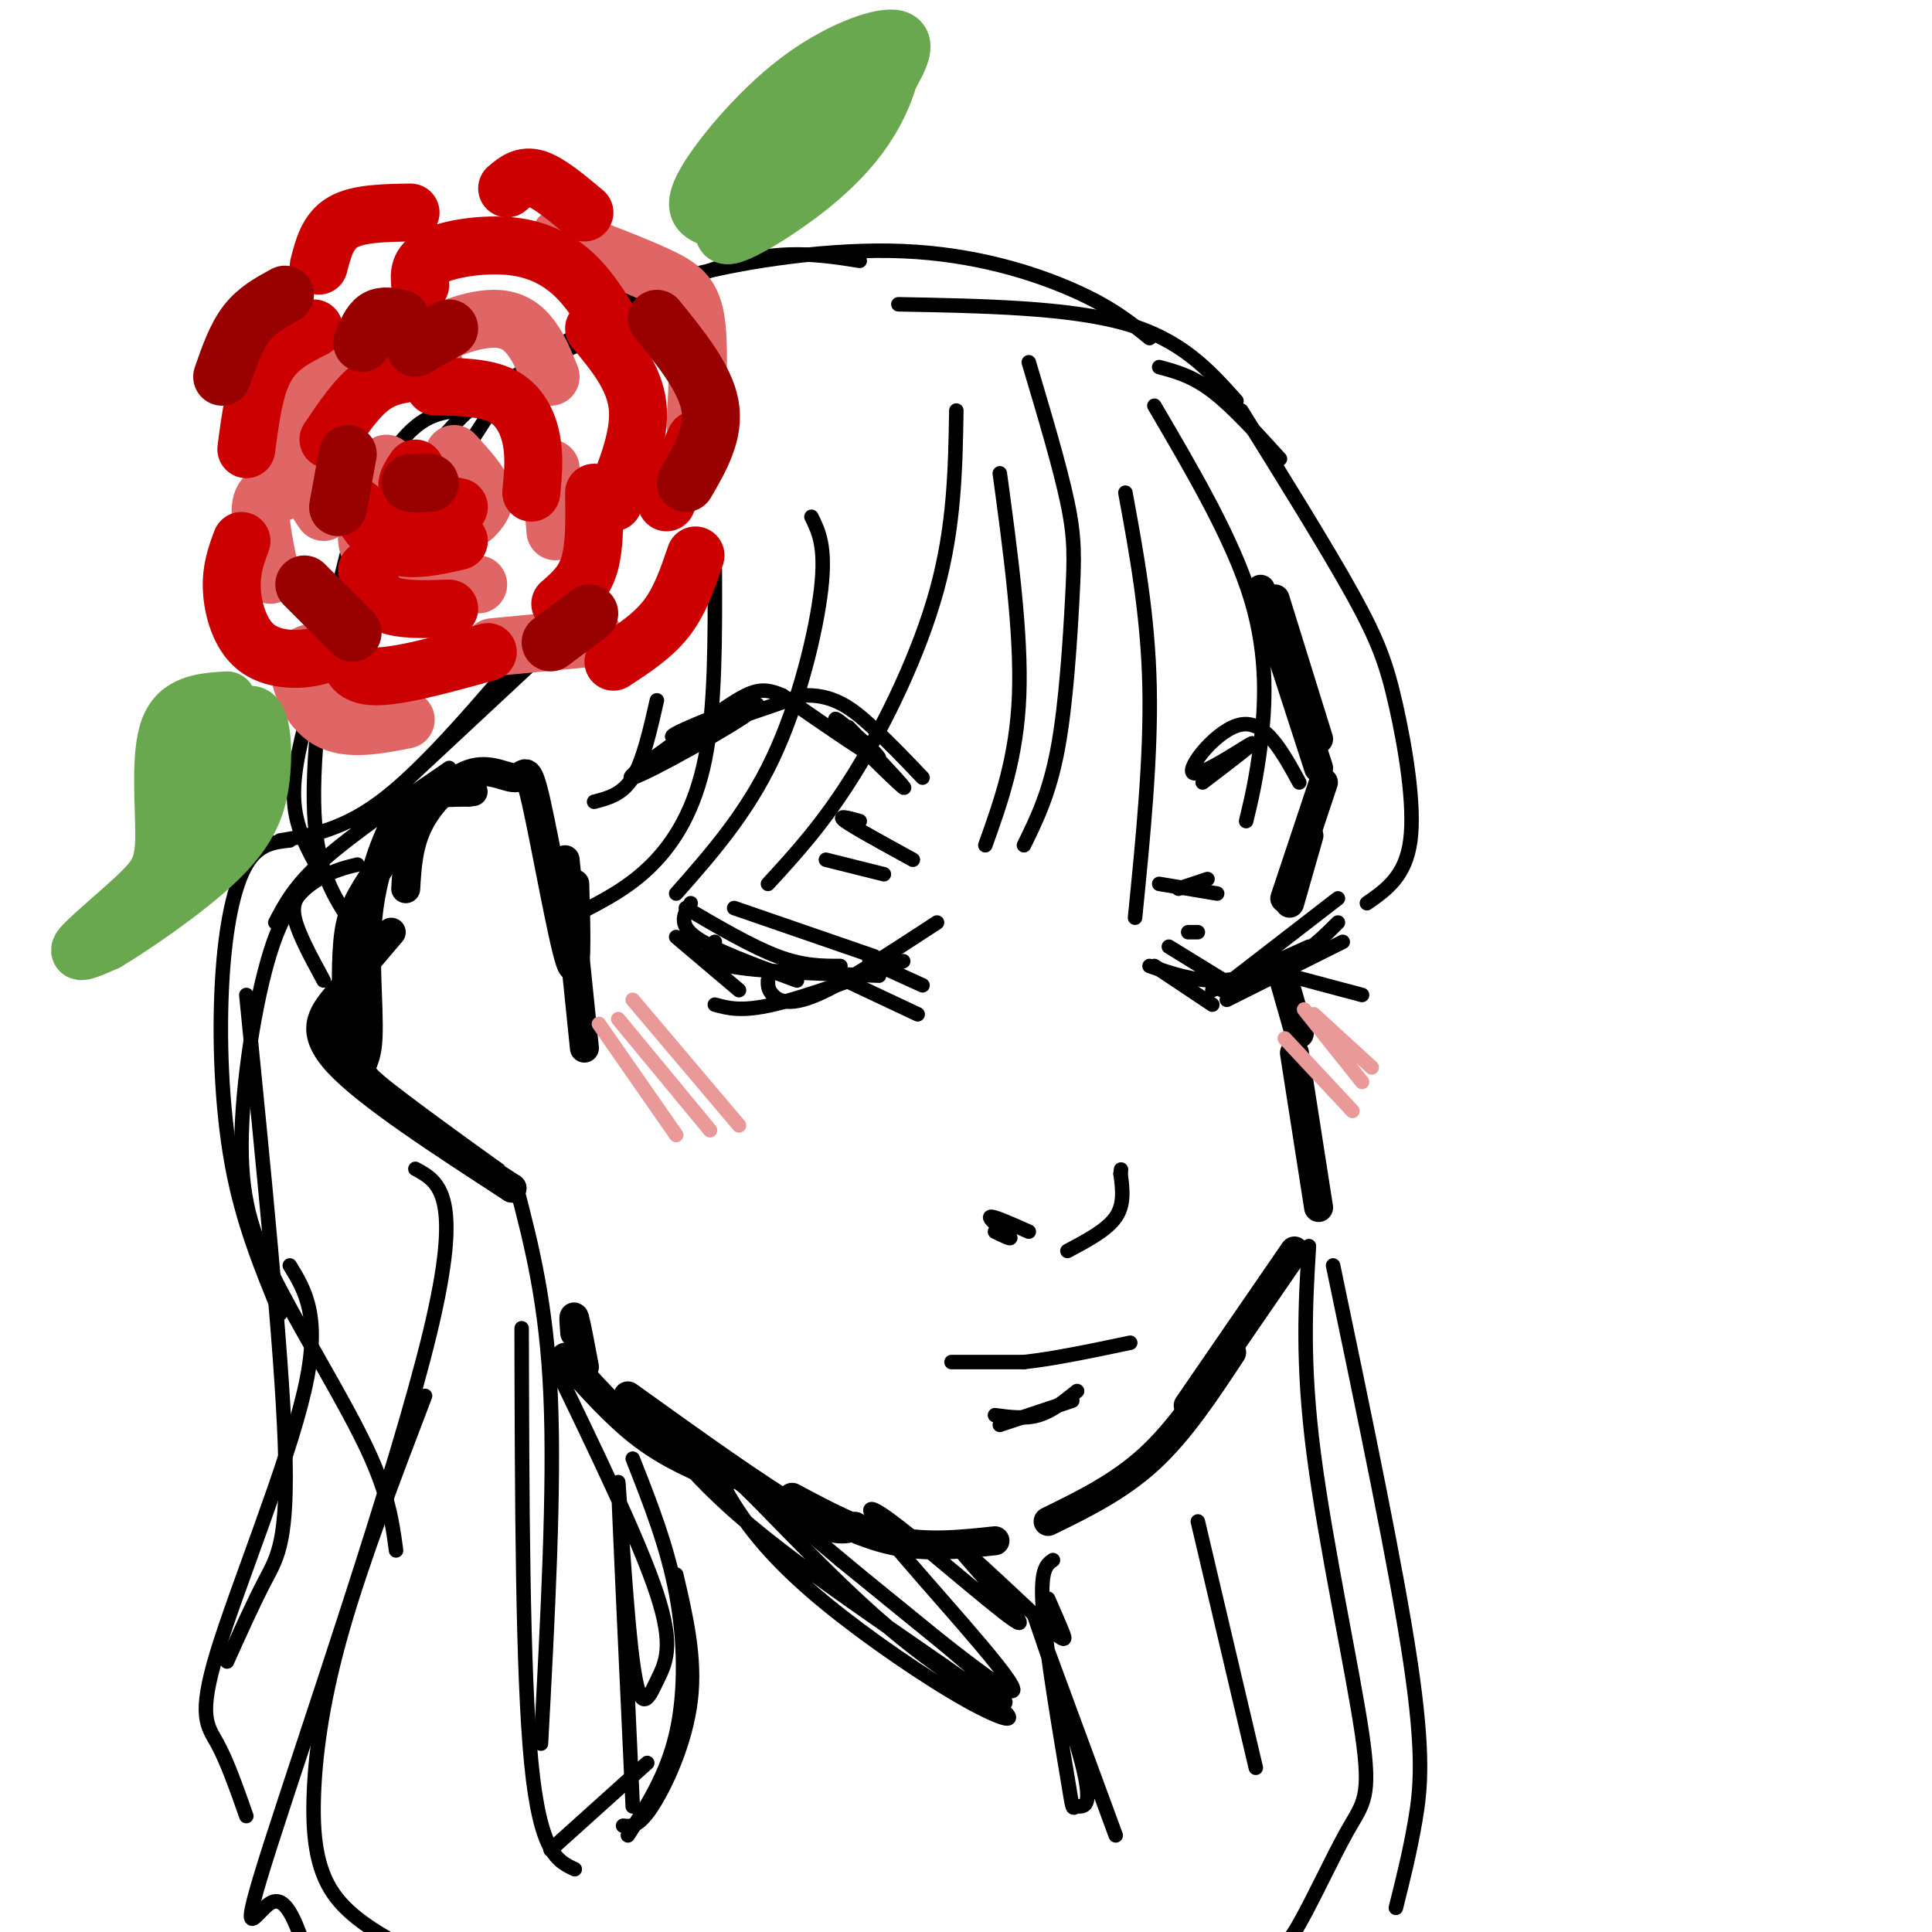 <svg viewBox='0 0 400 400' version='1.1' xmlns='http://www.w3.org/2000/svg' xmlns:xlink='http://www.w3.org/1999/xlink'><g fill='none' stroke='rgb(0,0,0)' stroke-width='6' stroke-linecap='round' stroke-linejoin='round'><path d='M264,124c0.000,0.000 9.000,29.000 9,29'/><path d='M261,122c0.000,0.000 12.000,37.000 12,37'/><path d='M271,173c0.000,0.000 -4.000,14.000 -4,14'/><path d='M274,162c0.000,0.000 -8.000,24.000 -8,24'/><path d='M265,200c0.000,0.000 4.000,14.000 4,14'/><path d='M268,218c0.000,0.000 5.000,32.000 5,32'/><path d='M268,259c0.000,0.000 -22.000,32.000 -22,32'/><path d='M255,280c-5.333,8.083 -10.667,16.167 -17,22c-6.333,5.833 -13.667,9.417 -21,13'/><path d='M206,319c-7.000,0.750 -14.000,1.500 -21,0c-7.000,-1.500 -14.000,-5.250 -21,-9'/><path d='M177,316c-2.083,0.750 -4.167,1.500 -12,-3c-7.833,-4.500 -21.417,-14.250 -35,-24'/><path d='M150,306c-5.750,-2.417 -11.500,-4.833 -17,-9c-5.500,-4.167 -10.750,-10.083 -16,-16'/><path d='M121,283c-0.833,-4.417 -1.667,-8.833 -2,-10c-0.333,-1.167 -0.167,0.917 0,3'/><path d='M117,178c0.000,0.000 4.000,39.000 4,39'/><path d='M119,183c0.300,10.371 0.599,20.743 -1,16c-1.599,-4.743 -5.097,-24.600 -7,-33c-1.903,-8.400 -2.211,-5.344 -4,-5c-1.789,0.344 -5.059,-2.023 -9,-1c-3.941,1.023 -8.555,5.435 -11,10c-2.445,4.565 -2.723,9.282 -3,14'/><path d='M97,163c-2.173,-0.286 -4.345,-0.571 -8,3c-3.655,3.571 -8.792,11.000 -12,16c-3.208,5.000 -4.488,7.571 -5,13c-0.512,5.429 -0.256,13.714 0,22'/><path d='M81,193c-3.844,4.511 -7.689,9.022 -11,13c-3.311,3.978 -6.089,7.422 0,14c6.089,6.578 21.044,16.289 36,26'/><path d='M106,246c-0.094,-0.002 -18.329,-13.006 -26,-19c-7.671,-5.994 -4.776,-4.979 -4,-10c0.776,-5.021 -0.565,-16.078 0,-25c0.565,-8.922 3.037,-15.710 5,-20c1.963,-4.290 3.418,-6.083 6,-7c2.582,-0.917 6.291,-0.959 10,-1'/><path d='M97,164c1.667,-0.167 0.833,-0.083 0,0'/></g>
<g fill='none' stroke='rgb(0,0,0)' stroke-width='3' stroke-linecap='round' stroke-linejoin='round'><path d='M140,194c0.000,0.000 13.000,11.000 13,11'/><path d='M143,187c-1.333,2.167 -2.667,4.333 1,7c3.667,2.667 12.333,5.833 21,9'/><path d='M148,195c-1.333,1.917 -2.667,3.833 3,5c5.667,1.167 18.333,1.583 31,2'/><path d='M159,203c-0.022,0.933 -0.044,1.867 1,3c1.044,1.133 3.156,2.467 9,0c5.844,-2.467 15.422,-8.733 25,-15'/><path d='M148,208c2.750,0.750 5.500,1.500 12,0c6.500,-1.500 16.750,-5.250 27,-9'/><path d='M142,188c6.833,4.000 13.667,8.000 19,10c5.333,2.000 9.167,2.000 13,2'/><path d='M152,188c0.000,0.000 29.000,10.000 29,10'/><path d='M239,200c0.000,0.000 12.000,8.000 12,8'/><path d='M242,196c0.000,0.000 13.000,8.000 13,8'/><path d='M251,205c0.000,0.000 20.000,-9.000 20,-9'/><path d='M255,203c0.000,0.000 22.000,-17.000 22,-17'/><path d='M257,204c0.000,0.000 -4.000,1.000 -4,1'/><path d='M238,200c4.467,1.533 8.933,3.067 14,3c5.067,-0.067 10.733,-1.733 15,-4c4.267,-2.267 7.133,-5.133 10,-8'/><path d='M254,207c0.000,0.000 24.000,-12.000 24,-12'/><path d='M173,202c0.000,0.000 17.000,8.000 17,8'/><path d='M180,199c0.000,0.000 11.000,5.000 11,5'/><path d='M267,202c0.000,0.000 15.000,4.000 15,4'/><path d='M244,184c0.000,0.000 6.000,-2.000 6,-2'/><path d='M240,183c0.000,0.000 12.000,2.000 12,2'/><path d='M246,193c0.000,0.000 2.000,0.000 2,0'/><path d='M171,178c0.000,0.000 12.000,3.000 12,3'/><path d='M178,170c-2.417,-0.667 -4.833,-1.333 -3,0c1.833,1.333 7.917,4.667 14,8'/><path d='M179,154c-2.506,-2.600 -5.011,-5.199 -2,-2c3.011,3.199 11.539,12.198 10,11c-1.539,-1.198 -13.145,-12.592 -14,-14c-0.855,-1.408 9.041,7.169 9,8c-0.041,0.831 -10.021,-6.085 -20,-13'/><path d='M162,144c-4.782,-2.131 -6.738,-0.957 -14,4c-7.262,4.957 -19.830,13.698 -17,13c2.830,-0.698 21.057,-10.837 25,-14c3.943,-3.163 -6.400,0.648 -12,3c-5.600,2.352 -6.457,3.243 -2,2c4.457,-1.243 14.229,-4.622 24,-8'/><path d='M166,144c6.356,-0.400 10.244,2.600 14,6c3.756,3.400 7.378,7.200 11,11'/><path d='M249,162c5.810,-4.429 11.619,-8.857 10,-8c-1.619,0.857 -10.667,7.000 -12,6c-1.333,-1.000 5.048,-9.143 10,-10c4.952,-0.857 8.476,5.571 12,12'/><path d='M206,255c1.889,0.933 3.778,1.867 3,1c-0.778,-0.867 -4.222,-3.533 -4,-4c0.222,-0.467 4.111,1.267 8,3'/><path d='M221,259c4.083,-2.167 8.167,-4.333 10,-7c1.833,-2.667 1.417,-5.833 1,-9'/><path d='M232,243c0.167,-1.500 0.083,-0.750 0,0'/><path d='M197,282c0.000,0.000 15.000,0.000 15,0'/><path d='M212,282c6.167,-0.667 14.083,-2.333 22,-4'/><path d='M206,293c3.083,0.417 6.167,0.833 9,0c2.833,-0.833 5.417,-2.917 8,-5'/><path d='M207,295c0.000,0.000 15.000,-5.000 15,-5'/><path d='M114,281c9.175,18.952 18.351,37.904 22,49c3.649,11.096 1.772,14.335 0,18c-1.772,3.665 -3.439,7.756 -5,-4c-1.561,-11.756 -3.018,-39.359 -3,-37c0.018,2.359 1.509,34.679 3,67'/><path d='M218,323c-1.388,0.968 -2.775,1.936 -2,11c0.775,9.064 3.713,26.224 5,34c1.287,7.776 0.922,6.167 2,6c1.078,-0.167 3.598,1.109 1,-9c-2.598,-10.109 -10.314,-31.603 -10,-31c0.314,0.603 8.657,23.301 17,46'/><path d='M131,302c3.578,9.067 7.156,18.133 9,28c1.844,9.867 1.956,20.533 0,29c-1.956,8.467 -5.978,14.733 -10,21'/><path d='M132,290c5.859,8.257 11.718,16.513 26,28c14.282,11.487 36.987,26.204 46,33c9.013,6.796 4.333,5.672 -4,1c-8.333,-4.672 -20.320,-12.893 -29,-20c-8.680,-7.107 -14.052,-13.101 -18,-19c-3.948,-5.899 -6.471,-11.705 -1,-7c5.471,4.705 18.934,19.921 32,31c13.066,11.079 25.733,18.023 24,15c-1.733,-3.023 -17.867,-16.011 -34,-29'/><path d='M174,323c-9.713,-8.248 -16.997,-14.368 -7,-6c9.997,8.368 37.274,31.224 42,33c4.726,1.776 -13.098,-17.527 -22,-28c-8.902,-10.473 -8.881,-12.117 -1,-6c7.881,6.117 23.622,19.993 25,20c1.378,0.007 -11.606,-13.855 -13,-16c-1.394,-2.145 8.803,7.428 19,17'/><path d='M217,337c3.756,3.178 3.644,2.622 3,1c-0.644,-1.622 -1.822,-4.311 -3,-7'/><path d='M213,75c3.220,10.798 6.440,21.595 8,29c1.560,7.405 1.458,11.417 1,20c-0.458,8.583 -1.274,21.738 -3,31c-1.726,9.262 -4.363,14.631 -7,20'/><path d='M207,98c2.250,16.583 4.500,33.167 4,46c-0.500,12.833 -3.750,21.917 -7,31'/><path d='M233,102c2.333,12.667 4.667,25.333 5,40c0.333,14.667 -1.333,31.333 -3,48'/><path d='M239,84c8.156,13.911 16.311,27.822 20,40c3.689,12.178 2.911,22.622 2,30c-0.911,7.378 -1.956,11.689 -3,16'/><path d='M257,85c8.845,14.214 17.690,28.429 23,38c5.310,9.571 7.083,14.500 9,23c1.917,8.500 3.976,20.571 3,28c-0.976,7.429 -4.988,10.214 -9,13'/><path d='M198,85c-0.200,11.911 -0.400,23.822 -4,37c-3.600,13.178 -10.600,27.622 -17,38c-6.400,10.378 -12.200,16.689 -18,23'/><path d='M168,107c1.511,3.067 3.022,6.133 2,15c-1.022,8.867 -4.578,23.533 -10,35c-5.422,11.467 -12.711,19.733 -20,28'/><path d='M148,118c0.044,14.244 0.089,28.489 -2,39c-2.089,10.511 -6.311,17.289 -11,22c-4.689,4.711 -9.844,7.356 -15,10'/><path d='M136,145c-1.417,6.250 -2.833,12.500 -5,16c-2.167,3.500 -5.083,4.250 -8,5'/><path d='M107,246c3.083,11.917 6.167,23.833 7,43c0.833,19.167 -0.583,45.583 -2,72'/><path d='M108,275c0.083,35.667 0.167,71.333 2,90c1.833,18.667 5.417,20.333 9,22'/><path d='M248,315c0.000,0.000 12.000,51.000 12,51'/><path d='M271,258c-0.721,12.048 -1.442,24.096 1,43c2.442,18.904 8.046,44.665 10,58c1.954,13.335 0.257,14.244 -3,20c-3.257,5.756 -8.073,16.359 -11,21c-2.927,4.641 -3.963,3.321 -5,2'/><path d='M86,242c4.958,2.685 9.917,5.369 3,34c-6.917,28.631 -25.708,83.208 -33,106c-7.292,22.792 -3.083,13.798 0,12c3.083,-1.798 5.042,3.601 7,9'/><path d='M88,289c-6.482,16.994 -12.964,33.988 -17,48c-4.036,14.012 -5.625,25.042 -6,34c-0.375,8.958 0.464,15.845 4,21c3.536,5.155 9.768,8.577 16,12'/><path d='M276,262c6.556,31.356 13.111,62.711 16,82c2.889,19.289 2.111,26.511 1,33c-1.111,6.489 -2.556,12.244 -4,18'/><path d='M265,95c-4.917,-5.417 -9.833,-10.833 -14,-14c-4.167,-3.167 -7.583,-4.083 -11,-5'/><path d='M256,83c-5.667,-6.333 -11.333,-12.667 -23,-16c-11.667,-3.333 -29.333,-3.667 -47,-4'/><path d='M238,70c-3.976,-3.232 -7.952,-6.464 -16,-10c-8.048,-3.536 -20.167,-7.375 -35,-8c-14.833,-0.625 -32.381,1.964 -44,5c-11.619,3.036 -17.310,6.518 -23,10'/><path d='M178,54c-8.161,-1.286 -16.321,-2.571 -28,1c-11.679,3.571 -26.875,12.000 -35,17c-8.125,5.000 -9.179,6.571 -14,14c-4.821,7.429 -13.411,20.714 -22,34'/><path d='M123,70c-8.943,3.774 -17.885,7.547 -26,15c-8.115,7.453 -15.402,18.585 -21,30c-5.598,11.415 -9.507,23.112 -12,32c-2.493,8.888 -3.569,14.968 -3,20c0.569,5.032 2.785,9.016 5,13'/><path d='M101,85c-3.874,-0.100 -7.748,-0.201 -11,1c-3.252,1.201 -5.882,3.703 -9,8c-3.118,4.297 -6.724,10.388 -10,24c-3.276,13.612 -6.222,34.746 -6,48c0.222,13.254 3.611,18.627 7,24'/><path d='M118,130c0.000,0.000 -44.000,41.000 -44,41'/><path d='M110,133c-10.667,12.583 -21.333,25.167 -30,32c-8.667,6.833 -15.333,7.917 -22,9'/><path d='M93,159c-10.000,6.833 -20.000,13.667 -26,19c-6.000,5.333 -8.000,9.167 -10,13'/><path d='M63,184c-1.333,1.417 -2.667,2.833 -2,6c0.667,3.167 3.333,8.083 6,13'/><path d='M60,174c-3.238,0.345 -6.476,0.690 -9,5c-2.524,4.310 -4.333,12.583 -5,24c-0.667,11.417 -0.190,25.976 2,38c2.190,12.024 6.095,21.512 10,31'/><path d='M51,206c3.644,36.533 7.289,73.067 8,93c0.711,19.933 -1.511,23.267 -4,28c-2.489,4.733 -5.244,10.867 -8,17'/><path d='M60,262c3.268,5.357 6.536,10.714 3,26c-3.536,15.286 -13.875,40.500 -18,54c-4.125,13.500 -2.036,15.286 0,19c2.036,3.714 4.018,9.357 6,15'/><path d='M74,179c-2.460,0.601 -4.920,1.202 -8,3c-3.080,1.798 -6.781,4.794 -10,15c-3.219,10.206 -5.956,27.622 -6,40c-0.044,12.378 2.603,19.717 8,30c5.397,10.283 13.542,23.509 18,33c4.458,9.491 5.229,15.245 6,21'/><path d='M140,326c2.022,8.622 4.044,17.244 3,26c-1.044,8.756 -5.156,17.644 -8,22c-2.844,4.356 -4.422,4.178 -6,4'/><path d='M134,365c0.000,0.000 -20.000,18.000 -20,18'/></g>
<g fill='none' stroke='rgb(234,153,153)' stroke-width='3' stroke-linecap='round' stroke-linejoin='round'><path d='M124,212c0.000,0.000 16.000,23.000 16,23'/><path d='M128,211c0.000,0.000 19.000,23.000 19,23'/><path d='M131,207c0.000,0.000 22.000,26.000 22,26'/><path d='M266,215c0.000,0.000 14.000,15.000 14,15'/><path d='M270,209c0.000,0.000 12.000,15.000 12,15'/><path d='M272,210c0.000,0.000 12.000,11.000 12,11'/></g>
<g fill='none' stroke='rgb(224,102,102)' stroke-width='12' stroke-linecap='round' stroke-linejoin='round'><path d='M90,76c-1.143,-2.012 -2.286,-4.024 0,-6c2.286,-1.976 8.000,-3.917 12,-4c4.000,-0.083 6.286,1.690 8,4c1.714,2.310 2.857,5.155 4,8'/><path d='M80,96c-1.844,5.222 -3.689,10.444 -4,14c-0.311,3.556 0.911,5.444 5,7c4.089,1.556 11.044,2.778 18,4'/><path d='M72,77c-2.778,0.778 -5.556,1.556 -8,4c-2.444,2.444 -4.556,6.556 -4,11c0.556,4.444 3.778,9.222 7,14'/><path d='M114,97c0.000,0.000 1.000,13.000 1,13'/><path d='M94,94c2.667,2.917 5.333,5.833 6,8c0.667,2.167 -0.667,3.583 -2,5'/><path d='M116,49c7.556,2.867 15.111,5.733 20,8c4.889,2.267 7.111,3.933 8,9c0.889,5.067 0.444,13.533 0,22'/><path d='M67,135c-2.422,0.044 -4.844,0.089 -5,3c-0.156,2.911 1.956,8.689 6,11c4.044,2.311 10.022,1.156 16,0'/><path d='M58,102c-1.833,0.083 -3.667,0.167 -4,3c-0.333,2.833 0.833,8.417 2,14'/><path d='M102,134c0.000,0.000 21.000,-2.000 21,-2'/></g>
<g fill='none' stroke='rgb(204,0,0)' stroke-width='12' stroke-linecap='round' stroke-linejoin='round'><path d='M74,105c2.250,3.417 4.500,6.833 8,8c3.500,1.167 8.250,0.083 13,-1'/><path d='M86,97c-1.250,1.833 -2.500,3.667 -1,5c1.500,1.333 5.750,2.167 10,3'/><path d='M90,80c5.244,0.089 10.489,0.178 14,2c3.511,1.822 5.289,5.378 6,9c0.711,3.622 0.356,7.311 0,11'/><path d='M68,91c2.917,-4.333 5.833,-8.667 9,-11c3.167,-2.333 6.583,-2.667 10,-3'/><path d='M87,59c-0.202,-2.196 -0.405,-4.393 3,-6c3.405,-1.607 10.417,-2.625 16,-2c5.583,0.625 9.738,2.893 13,6c3.262,3.107 5.631,7.054 8,11'/><path d='M123,68c4.167,5.000 8.333,10.000 9,16c0.667,6.000 -2.167,13.000 -5,20'/><path d='M123,102c0.083,5.583 0.167,11.167 -1,15c-1.167,3.833 -3.583,5.917 -6,8'/><path d='M72,133c0.083,3.333 0.167,6.667 5,7c4.833,0.333 14.417,-2.333 24,-5'/><path d='M76,118c0.583,2.833 1.167,5.667 4,7c2.833,1.333 7.917,1.167 13,1'/><path d='M65,68c-3.833,1.917 -7.667,3.833 -10,8c-2.333,4.167 -3.167,10.583 -4,17'/><path d='M66,55c0.917,-3.583 1.833,-7.167 5,-9c3.167,-1.833 8.583,-1.917 14,-2'/><path d='M50,112c-1.095,2.952 -2.190,5.905 -2,10c0.190,4.095 1.667,9.333 5,12c3.333,2.667 8.524,2.762 12,2c3.476,-0.762 5.238,-2.381 7,-4'/><path d='M127,137c4.083,-2.667 8.167,-5.333 11,-9c2.833,-3.667 4.417,-8.333 6,-13'/><path d='M138,104c0.000,0.000 6.000,-13.000 6,-13'/><path d='M105,39c1.667,-1.417 3.333,-2.833 6,-2c2.667,0.833 6.333,3.917 10,7'/></g>
<g fill='none' stroke='rgb(153,0,0)' stroke-width='12' stroke-linecap='round' stroke-linejoin='round'><path d='M86,100c0.000,0.000 0.100,0.100 0.1,0.1'/><path d='M89,100c0.000,0.000 -4.000,0.000 -4,0'/><path d='M86,72c0.000,0.000 7.000,-4.000 7,-4'/><path d='M75,71c0.833,-2.083 1.667,-4.167 3,-5c1.333,-0.833 3.167,-0.417 5,0'/><path d='M63,121c0.000,0.000 10.000,10.000 10,10'/><path d='M72,94c0.000,0.000 -2.000,11.000 -2,11'/><path d='M114,133c0.000,0.000 8.000,-6.000 8,-6'/><path d='M136,66c5.000,6.167 10.000,12.333 11,18c1.000,5.667 -2.000,10.833 -5,16'/><path d='M59,61c-2.917,1.583 -5.833,3.167 -8,6c-2.167,2.833 -3.583,6.917 -5,11'/></g>
<g fill='none' stroke='rgb(106,168,79)' stroke-width='12' stroke-linecap='round' stroke-linejoin='round'><path d='M47,145c-5.006,0.319 -10.013,0.638 -12,6c-1.987,5.362 -0.955,15.767 -1,22c-0.045,6.233 -1.166,8.293 -5,12c-3.834,3.707 -10.381,9.059 -12,11c-1.619,1.941 1.691,0.470 5,-1'/><path d='M22,195c5.437,-3.223 16.530,-10.781 23,-17c6.470,-6.219 8.319,-11.097 9,-17c0.681,-5.903 0.195,-12.829 -2,-13c-2.195,-0.171 -6.097,6.415 -10,13'/><path d='M42,161c-1.333,3.167 0.333,4.583 2,6'/><path d='M147,45c-1.970,-0.899 -3.940,-1.798 -1,-7c2.940,-5.202 10.792,-14.708 19,-21c8.208,-6.292 16.774,-9.369 20,-9c3.226,0.369 1.113,4.185 -1,8'/><path d='M184,16c-0.921,3.299 -2.722,7.547 -6,12c-3.278,4.453 -8.033,9.111 -15,14c-6.967,4.889 -16.145,10.009 -12,4c4.145,-6.009 21.613,-23.145 27,-29c5.387,-5.855 -1.306,-0.427 -8,5'/><path d='M170,22c-4.286,3.869 -11.000,11.042 -9,10c2.000,-1.042 12.714,-10.298 16,-13c3.286,-2.702 -0.857,1.149 -5,5'/><path d='M42,172c-0.667,2.917 -1.333,5.833 -1,6c0.333,0.167 1.667,-2.417 3,-5'/></g>
</svg>
